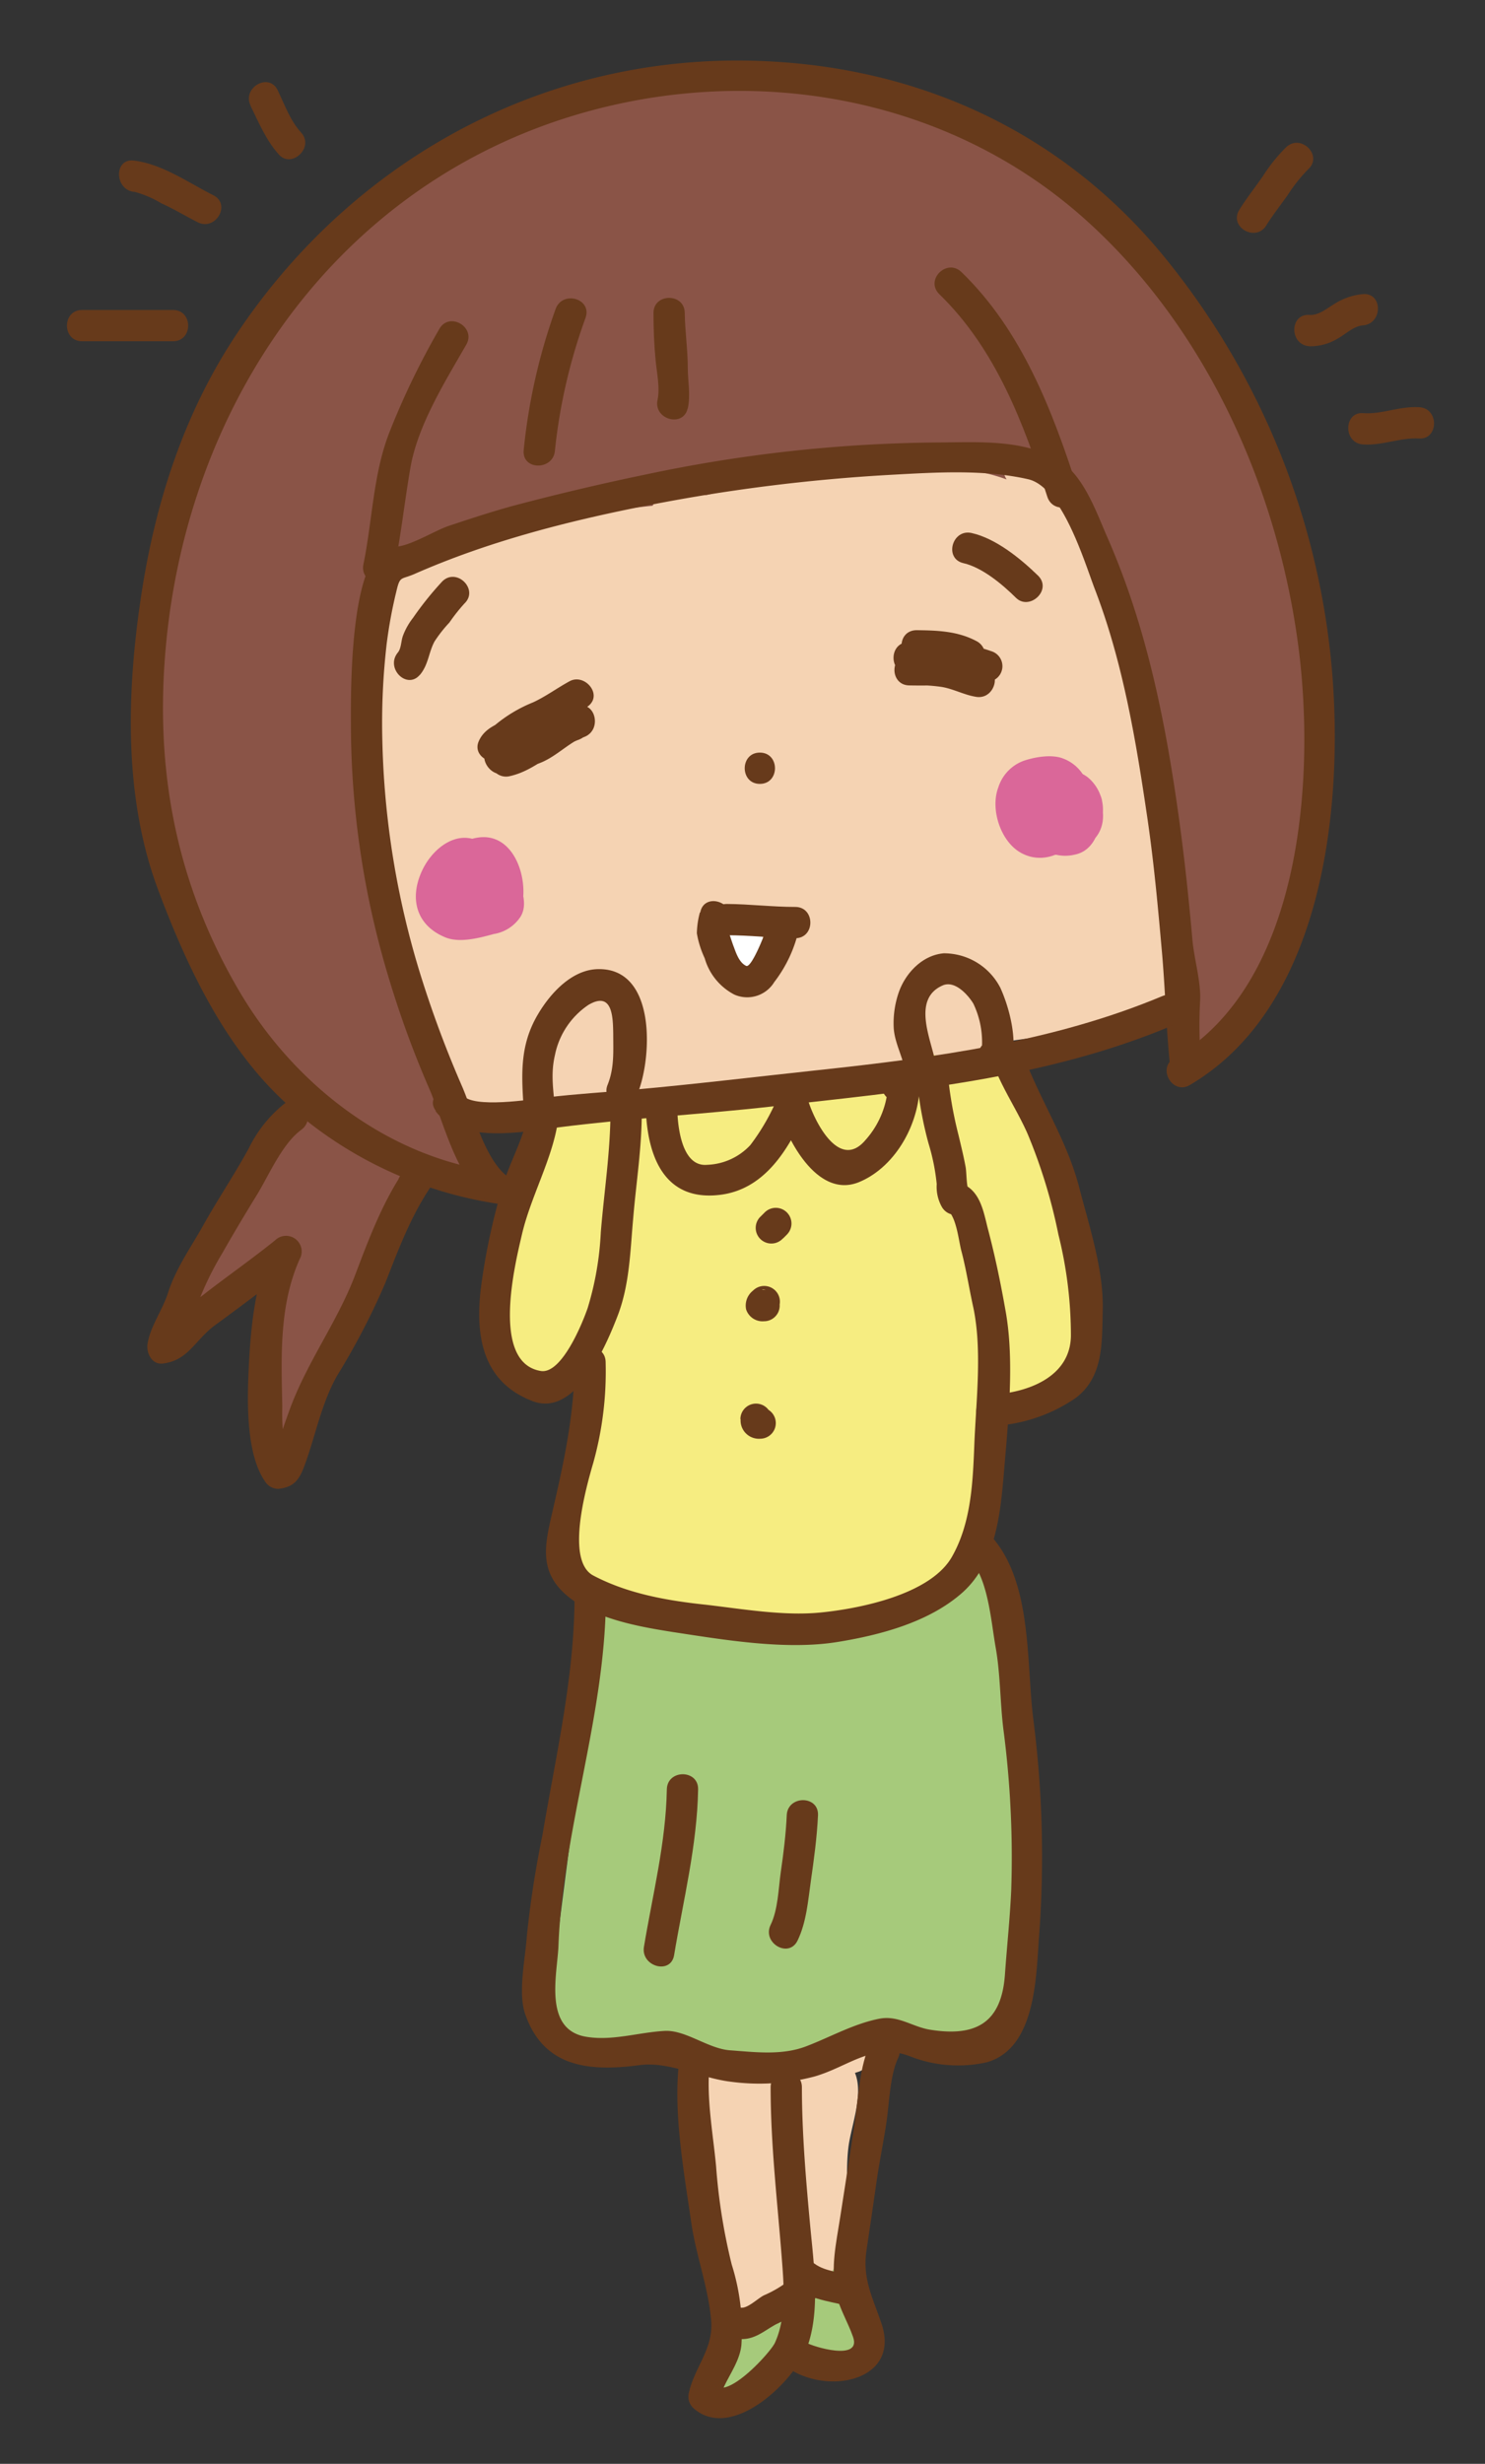 <svg id="レイヤー_1" data-name="レイヤー 1" xmlns="http://www.w3.org/2000/svg" viewBox="0 0 190 315"><rect x="0" y="0" width="190" height="315" fill="#333333" stroke="none"/><defs><style>.cls-1{fill:#a6ca7b;}.cls-2{fill:#f6ed81;}.cls-3{fill:#8a5447;}.cls-4{fill:#f5d3b3;}.cls-5{fill:#fff;}.cls-6{fill:#673a1b;}.cls-7{fill:#da6799;}</style></defs><title>名称未設定-1</title><path class="cls-1" d="M96.16,291.69s-8.5,16-4,15.5,8.5-7,8.5-7,8,5,9-.5-3.5-16-3.5-16"/><path class="cls-1" d="M86.66,197.69s-8.5,3.5-10,11.5-6,44-6,44-1.5,7.5,5.5,8,11.5.5,11.5.5,10,3,16.5,1a65.78,65.78,0,0,1,12-2.5s13,5,14.5-5.5-.5-66.5-13-66"/><path class="cls-2" d="M72.24,134s-7.17,18.33-7.17,19.92-6,19.52,1.2,21.91,8.76-2,8.76-2l-.4,7.17-2.39,17.53s1.19,8,16.33,8.77,36.65-2.79,37.45-11.56.8-14.34.8-14.34S141.56,177,139.57,167,130.4,130,116.06,125.59"/><path class="cls-3" d="M61.37,151.92S28.6,148.9,21,100.47,43.34,17.35,84,9.89,154.21,40,161.39,57s11.15,70.25-9.44,78.39l-1.4-10.27-46.39,13-43,5.66"/><path class="cls-4" d="M76.29,138.43l-.41.4,1.06-.44c-1.73,0-3.46,0-5.19,0a15.48,15.48,0,0,1,.77-2.86A20.15,20.15,0,0,1,74,132.25c.26-.46.8-1.31,1.4-1.36.36,0,.53,1.18.58,1.39a9.81,9.81,0,0,1,.48,3.82c-.17,1-.66,1.62-1.44.5a2.7,2.7,0,0,1-.18-1.64,3.78,3.78,0,0,1,.12-.81q.47-.79-.81-.78a3.35,3.35,0,0,1,0,1.3,8.27,8.27,0,0,1-.42,1.53c-.11.32-.45.65-.38.64l1.69.69c-.39-.61.59-2.17,1-2.62l-1.81.24c-.2-.46-.31-.49-.34-.08a4.2,4.2,0,0,1-.58,1.11c-.24.38-.69,1-1.14,1.06l1.46.38c-.26-.22,0-1.43,0-1.75.1-1.94-2.9-1.93-3,0-.07,1.39-.32,2.86.85,3.88s2.21.19,3.1-.52c1.85-1.5,3.51-5,1.13-6.67a1.48,1.48,0,0,0-1.82.23c-1.3,1.53-2.67,4.33-1.44,6.25a1.56,1.56,0,0,0,1.69.69c2.26-.36,2.86-3.62,3-5.44.23-2.15-1.74-5-4-2.89-1.76,1.67-2,5.68-.22,7.45a4.42,4.42,0,0,0,4.13,1.44c1.42-.36,1.91-2.19,2.26-3.39.49-1.67-.09-3.37-.39-5a5,5,0,0,0-1.74-3.43c-2.9-2-5.38,1.25-6.52,3.6-.82,1.7-3.29,6.56-1.52,8.24,1.3,1.24,2.84,1.08,4.53,1.08s3.43.42,4.69-.84a1.5,1.5,0,0,0-2.12-2.12Z"/><path class="cls-4" d="M120.07,131c1.21-.91,1.62,1.12,1.3.09a5.63,5.63,0,0,1-.21-1,6.18,6.18,0,0,1,0-1.55c0-.09,0-.17,0-.25-.76.1-.87.29-.32.54a10.47,10.47,0,0,1,1.11,1.53,3.46,3.46,0,0,1,.45,1.11c.21.83,1.13-.3.54-.59-.79-.4-.35-2.1-.07-2.67.09-.18.4-.39.17-.45.53.13.87,1,1,1.42a2.69,2.69,0,0,1-1.23,2.4c.29-.19-.32.14-.17.12-.43.06.07.14,0,0a4.65,4.65,0,0,0-.34-.56c0-.29-.07-.29-.15,0,.3-.11.51.18.65.38a2.6,2.6,0,0,1,.3.63c.12.38-.11.27.08.2s-.35-.4-.53-.59a5.23,5.23,0,0,1-.66-1c-.15-.28.14.8-1,.32a1.55,1.55,0,0,1,.63.64c.16.25.07.39,0,.68a1.9,1.9,0,0,1-.3.44c.4-.19.6-.13.6.17l-.15,1.16a7.16,7.16,0,0,0,.5-1.09c.59-1.84-2.3-2.63-2.89-.79a3.12,3.12,0,0,0-.31,1.76c.1.65,1,1.24,1.55,1.48,1.54.67,2.89-.34,3.61-1.67,1.21-2.23-.29-5.78-3.1-5.71a2.49,2.49,0,0,0-2.19,2.69,6.17,6.17,0,0,0,2,3.53,3,3,0,0,0,5.06-2.74c-.61-2.66-3.76-4.84-6.08-2.52-1.94,1.93.19,5.61,2.67,5.59,2.25,0,4-2.48,4.31-4.48.4-2.43-1.23-5.27-3.85-5.46-3-.21-3.82,4.2-3.37,6.31a3.79,3.79,0,0,0,3,2.87c1.93.4,3-1.28,2.62-3a6.83,6.83,0,0,0-.81-2.09,7.37,7.37,0,0,0-2.18-2.69c-1.7-.91-3.44-.65-4.09,1.33a8.46,8.46,0,0,0,.1,4.12c.3,1.38,1.64,3.13,3.18,2s0-3.76-1.51-2.59Z"/><path class="cls-4" d="M109.55,263.48c-.8.41-1.61.41-2.41.81-.4,0-.81.4-1.61.4a23.78,23.78,0,0,1-5.24.81c-2,0-3.62-.41-5.23-.41H92.64c-.8-.4-1.61-.8-2,.81-.4,1.21,0,3.62,0,5.23a19.85,19.85,0,0,0,.81,4.83c1.2,3.63,1.61,7.25,2.41,11.28v2.41c0,.81.41,1.61.41,2.42v2.41c.4,1.21,2,0,2.81-.4l4.83-2.42c.41-.4,1.62-.4,2.42-.8a6.44,6.44,0,0,0,1.61-2.82c.81-4.83.4-9.26,1.21-14.09a9.52,9.52,0,0,0,.8-3.22v-2.42c0-.8.41-2.81,0-2.81"/><path class="cls-4" d="M109.15,262a28.92,28.92,0,0,1-12.88,1.62c-2.13-.24-6.57-1.48-7.08,1.84a28.48,28.48,0,0,0,1.27,12.42,58.66,58.66,0,0,1,2.3,16.56c0,1.79,2.19,2.34,3.51,1.7,3.55-1.71,8.55-2.73,10.54-6.29,2.32-4.16,1.14-11,1.77-15.54.38-2.71,2.06-6.92.66-9.61-.89-1.72-3.48-.2-2.59,1.51.18.35-.18,1.63-.21,2.06-.17,2.45-.66,4.63-1,7-.57,4.07-.39,8.21-1,12.29-.34,2.47-7.14,4.58-8.89,5.55.57-.32-.13-5.5-.29-6.35a105.77,105.77,0,0,0-2.42-11.28,23.19,23.19,0,0,1-.8-5.75c-.1-2.29-.61-3.22,1.77-3.22,5.85,0,10.44.23,16.1-1.66,1.83-.61,1-3.51-.8-2.89Z"/><path class="cls-4" d="M60.38,138.88c-2.51-2.5-4-7-5.51-11-1-4.51-2.5-9.51-4-14.52a137.29,137.29,0,0,1-2.51-14,43.87,43.87,0,0,1-1-8c0-2.5.5-5,.5-7.51a15.47,15.47,0,0,1,1.5-6.51c.51-1.5.51-2.5,1.51-3.5,1-1.5,1.5-1,3-1a39.28,39.28,0,0,1,7-2.5,41.58,41.58,0,0,1,7.51-2,44,44,0,0,1,8.51-1c2.5,0,5-1,7.5-1,3,0,5.51-.5,8.51-.5s5.51-1,8.51-1h-12c-1.5,0-3.5-.5-4.51.5,2,.5,5-.5,7-1a13.35,13.35,0,0,1,6-1.5c1,0,2-.5,3-.5h3.51c1.5,0,2.5-.5,4-.5h4.5a44.42,44.42,0,0,1,11.52,0c2,.5,3.5.5,5,1.5,1.5.5,3.51,1.5,5,2a6,6,0,0,0-2.5-2.5c-.5-.5-1-2-2-2.5a16.26,16.26,0,0,0,5.51,6C139,68.8,140,72.81,141,76.81c.5,3,1.5,6.51,2,9.51,1,3,2.5,6,3,9,.5,2.51.5,5,1.5,7.51a55.34,55.34,0,0,1,1,9v3c0,1.51.5,2.51.5,3.51v4c0,1.5-.5,2.51-.5,4s0,2-1.5,2.5a9.42,9.42,0,0,1-4,1c-2.5,0-5,1-8,1-1.5,0-2.5.5-3.5.5a7.44,7.44,0,0,0-3.51.5c-1.5,0-3,.5-4,.5a11.06,11.06,0,0,0-4,.5c-4.5,1.51-9,2-14,2.51-1.5,0-2.51,1-4,1h-3.5c-2.5,0-5,1-7,1.5-1.5.5-2,1-3,1a13.9,13.9,0,0,1-4.51.5c-1,.5-2.5.5-4,1H74.39c-1.5,0-3,.5-5,.5h-5a3.78,3.78,0,0,1-2-.5h-1.5a1.84,1.84,0,0,1-.5-1.5"/><path class="cls-4" d="M61.44,137.82c-3.33-3.82-4.76-9-6-13.81s-2.87-9.6-3.91-14.51c-2-9.53-4.93-22.1-.91-31.43.71-1.65.93-3.89,3.21-3.76,1.29.07,3.36-1.28,4.58-1.75A64.86,64.86,0,0,1,73.32,69c9.24-1.2,18.8-2.16,28.1-2.71a1.5,1.5,0,0,0,0-3H90.54c-2.29,0-4.33-.42-6.39.71-1.43.77-.62,2.65.75,2.79,3.72.39,6.95-1.1,10.41-2.18,4-1.25,8.94-.93,13.12-1.32A97.59,97.59,0,0,1,121.11,63c4.76.18,8.61,2.12,13,3.76a1.51,1.51,0,0,0,1.69-2.21A28.83,28.83,0,0,0,131,59.23a1.51,1.51,0,0,0-2.35,1.82,18.72,18.72,0,0,0,4.74,5.55c3.67,3,5,6.16,6.12,10.61.92,3.64,1.28,7.47,2.54,11A51.16,51.16,0,0,1,145,98.74c1,7,2.49,13.89,2.49,21,0,4,.42,8.15-4.5,8.64a90.3,90.3,0,0,0-9.76,1.19c-5.67,1.21-11.4,1.37-17.05,2.82-7,1.79-14.15,1.63-21.11,2.94-3.33.62-6.23,2.25-9.65,2.54-3.19.28-6.25,1-9.51,1-3,0-5.86.5-8.82.5a11.51,11.51,0,0,1-4.29-.44,3,3,0,0,0-.79-.06h-.11c-.16-1.91-3.16-1.93-3,0,.37,4.45,6.05,3.5,9.37,3.5a130.89,130.89,0,0,0,21.45-2.2c3.85-.64,7-2.3,11.09-2.3,3.6,0,7.39-1.14,11-1.67,8.36-1.24,16.46-3.44,24.94-3.94,2.82-.17,13.13-.25,13.24-5,.19-7.79.44-15.27-.73-23.07-1.28-8.47-4.28-16.39-6.18-24.7-.84-3.69-1.54-7.24-3.27-10.64-2-3.84-6.34-5.56-8.52-9.37l-2.36,1.82a55.51,55.51,0,0,1,4.27,4.7l1.7-2.21c-3.47-1.3-6.67-3.15-10.41-3.55-4.9-.54-9.63,0-14.52,0A68.72,68.72,0,0,0,99,61.1c-4.48.75-9.66,3.17-14.12,2.7.26.93.51,1.86.76,2.8,1.64-.9,4.3-.3,6.12-.3h9.64v-3c-11,.65-22.6,1.5-33.43,3.56a48.31,48.31,0,0,0-7.51,2c-1.94.7-5.55,2.51-7.57,2.39-3.62-.2-4.29,4-5.38,6.56-1.73,4-1.49,9.26-1.67,13.52-.23,5.59,1.42,11.73,2.46,17.19,1.17,6.12,3.2,12,4.71,18,1.18,4.7,3.07,9.68,6.29,13.38,1.27,1.46,3.38-.67,2.12-2.12Z"/><path class="cls-5" d="M96.13,121.75c.19-.18.17-.17-.07,0q-2.94-1.69-2.27-.55c0,.1.27.62.07.12a1.19,1.19,0,0,1,.13-.88c-.11.18-.09.16.06,0-.16.15-.14.15.06,0a2.82,2.82,0,0,1-.4.24c1,.58,2,1.16,3,1.73,0-.3-.11.59,0,.25,0-.16.2-.43-.07.12.16-.33-.33.36-.08.1l-.66.39c-.8-.09-1-.08-.68,0-.29-1.11-.58-2.23-.88-3.34l-1,1c.94.94,1.89,1.88,2.83,2.83a5.6,5.6,0,0,0,.59-.79c0-.1.39-.57.09-.23a2,2,0,0,0,0-2.83,2,2,0,0,0-2.83,0,5,5,0,0,0-.59.78c0,.1-.38.57-.09.24a2,2,0,0,0,2.83,2.83l1-1a2,2,0,0,0,.51-2,2.12,2.12,0,0,0-1.39-1.4c-1.94-.79-3.47,1.24-3.55,3a2,2,0,0,0,3,1.73,3.34,3.34,0,0,0,1.74-4.44,2.35,2.35,0,0,0-4.16-.74,2,2,0,0,0,2.83,2.83Z"/><path class="cls-3" d="M42.7,139.71c-3.06,4.42-6.46,8.84-9.52,13.26-1.36,2-2.38,4.08-3.74,6.12a19,19,0,0,0-1.7,2.72c-.68,1-1.7,1.7-1.7,3.06a18.81,18.81,0,0,1,2.72-2.38,20.19,20.19,0,0,1,2.72-1.36c1-.68,2-1,3.06-1.7.68-.34,2-1.36,3.06-1,.34.68-.68,2-.68,2.72a14,14,0,0,0-.34,3.74c0,2.38-.68,4.41-.68,6.45v3.06c0,.68-.34,1.7-.34,2.38,0,1-.34,2-.34,3.06a2.42,2.42,0,0,0,1,2c1-.68,1.7-2.72,2-4.08a68,68,0,0,1,3.4-7.14,42.62,42.62,0,0,1,3.4-6.79c1.36-2.72,2.72-5.1,4.42-7.82,1-2,2.38-4.42,2.38-6.8a.33.33,0,0,1,.34-.34"/><path class="cls-3" d="M41,138.7c-3.12,4.46-6.4,8.8-9.52,13.26-1.65,2.36-2.94,5-4.59,7.35a15.82,15.82,0,0,0-2.75,5,2,2,0,0,0,3.35,1.95c2.14-2.11,7-5.76,10.14-5.87l-2-2c-.05,1.67-.88,3.45-1,5.18-.19,2.58-.51,5.15-.69,7.73-.26,3.83-1.75,8.83.93,12a2,2,0,0,0,2.82,0c1.68-1.76,2-3.72,3-5.92,1.44-3.35,3.11-6.63,4.7-9.92a117.2,117.2,0,0,1,5.9-10.4c.43-.69,2.9-6.94,2-6.43,2.24-1.27.22-4.73-2-3.45a2.41,2.41,0,0,0-1.33,2.07c-.46,4.37-3.68,8.25-5.71,12-1.75,3.24-3.24,6.6-5,9.82-1.45,2.68-2.24,7.19-4.34,9.39h2.82c-1.17-1.37.25-4.46.25-6.07a50.52,50.52,0,0,1,.5-7.26,82,82,0,0,0,1.2-8.71,2,2,0,0,0-2-2c-4.47.15-9.86,4-13,7l3.34,2c.93-3.76,4.89-8.18,6.94-11.42,2.89-4.59,6.41-8.82,9.52-13.26,1.48-2.12-2-4.12-3.46-2Z"/><path class="cls-6" d="M63.51,149.83c-13.93-1.86-25.87-11.21-32.83-23C22.52,113,19.76,98.42,21.23,82.55,24,52.4,42,25.31,71.31,15.44c23.1-7.75,49.21-3.77,67.48,12.56,15.67,14,24.92,34.87,27.44,55.5,2,16.65.14,42.3-16,51.77-2.22,1.3-.21,4.76,2,3.45,16.93-9.94,19.67-35.09,18.21-52.8A96.69,96.69,0,0,0,148.27,32C134.55,15.77,115.43,7.77,94.34,7.74c-26.24,0-49.72,13.39-64.12,35.05C23.44,53,19.78,64.54,18,76.57s-2.18,25.26,2.16,37c3.73,10,8.71,20.64,16.85,27.85a51.85,51.85,0,0,0,26.53,12.46c2.55.34,2.51-3.67,0-4Z"/><path class="cls-6" d="M64.92,150.41c-3-2.32-4.36-8.26-5.84-11.61a139.22,139.22,0,0,1-5.44-14.7,109.18,109.18,0,0,1-4.72-29.37,88.1,88.1,0,0,1,.56-12.47,59.37,59.37,0,0,1,1.22-6.6c.49-2.1.56-1.5,2.36-2.29,9.26-4.07,19.15-6.64,29.07-8.61a226.88,226.88,0,0,1,32.13-4.07c5.62-.31,11.76-.68,17.29.58,4.34,1,7.18,10.51,8.51,14,3.63,9.41,5.3,19.51,6.76,29.44.82,5.61,1.33,11.19,1.83,16.83.45,5,.55,10,1.08,15,.28,2.53,4.28,2.56,4,0a55.6,55.6,0,0,1-.18-8.56c.13-2.54-.81-5.49-1-8-.49-5.47-1.06-10.86-1.84-16.31-1.7-12-4.12-23.78-9-34.91-1.38-3.13-3-7.86-6.06-9.79-4.56-2.87-10.49-2.42-15.69-2.4a186.13,186.13,0,0,0-37.13,4.05c-5.71,1.18-11.32,2.5-17,4-2.84.77-5.64,1.69-8.43,2.62-1.8.6-5.15,2.74-7.06,2.67-5.84-.24-5.44,19.9-5.44,23.25a112.19,112.19,0,0,0,4.88,32,126.31,126.31,0,0,0,5.13,14c1.87,4.31,3.35,11,7.18,14.06,2,1.57,4.86-1.24,2.83-2.83Z"/><path class="cls-6" d="M50.36,73.18c.91-4.44,1.39-9,2.16-13.43.95-5.43,4.45-11,7.14-15.69,1.28-2.24-2.18-4.26-3.45-2a98.7,98.7,0,0,0-6.39,13.22c-2.09,5.35-2.17,11.27-3.32,16.86-.52,2.51,3.34,3.59,3.86,1.06Z"/><path class="cls-6" d="M120.18,37.61c7.22,7,10.8,16.52,13.82,25.9.79,2.44,4.65,1.39,3.86-1.07-3.22-10-7.15-20.22-14.85-27.66-1.86-1.79-4.69,1-2.83,2.83Z"/><path class="cls-6" d="M55.73,142.07c3.21,4.2,11.35,2.62,15.83,2.05,9-1.15,18.18-1.64,27.23-2.66,17.27-1.94,34.82-3.49,51-10.26,2.34-1,1.31-4.85-1.07-3.85-14,5.85-29,7.85-44,9.46-7.85.84-15.69,1.79-23.56,2.5-3.76.33-7.5.55-11.24,1-2,.26-9.39,1.42-10.69-.28-1.55-2-5,0-3.46,2Z"/><path class="cls-6" d="M97.22,100.22c2.58,0,2.58-4,0-4s-2.58,4,0,4Z"/><path class="cls-6" d="M71,57.6a71.17,71.17,0,0,1,3.93-17c.82-2.46-3-3.5-3.85-1.07A75,75,0,0,0,67,57.6c-.19,2.57,3.81,2.55,4,0Z"/><path class="cls-6" d="M88,52.23c.38-1.76,0-3.44,0-5.21,0-2.31-.36-4.66-.39-7,0-2.58-4-2.58-4,0,0,2,.08,4.08.28,6.11.15,1.54.57,3.49.24,5-.54,2.51,3.32,3.58,3.86,1.06Z"/><path class="cls-7" d="M58.72,113.91c-.77-.34.34.34.1.81-.44.86-.91.13,0,.52.37.15.52.49.49.05s.21-.88.59-.94l-.18.05a1.34,1.34,0,0,1-1-.28c.31.3.24-.14.63-.5.61-.58.61.62.5,1-.19.76-1,1.88-1.55.93a2.21,2.21,0,0,1-.08-1.6,3.63,3.63,0,0,1,.49-1.08c.21-.35,1-.69.25-.42a1.69,1.69,0,0,1,1.51.21c.57.46-.1.94-.08,1.58,0-.24.2-.21,0,0a2,2,0,0,1-.52.27c-.57.08-.54-.09-.28.29.05.08-.09-.6-.07-.48a6.52,6.52,0,0,1-.06-1.08c0,.29-.88.7-1.19.42.31.29.34,1,.41,1.44l2.94-2.25-1.39-1c-2.09-1.51-4.08,2-2,3.45l1.39,1c1.59,1.15,3.18-.74,2.94-2.26-.36-2.17-1.57-4.08-3.91-4.29-2.55-.23-3.32,2.62-3.11,4.57.26,2.43,1.33,4.14,4,4.22,2.34.06,5-1.73,4.91-4.25l-.27,1a4.68,4.68,0,0,0-3.62-6.78c-3.53-.62-6,2.29-6.34,5.61-.29,3.11,2,6.34,5.36,5.8,2.73-.43,4.53-3.51,4.42-6.12A4.36,4.36,0,0,0,57.61,110c-2.65,1.18-3.72,5-1.54,7.11,1.9,1.8,6.07,1.91,7.07-.92,1.16-3.27-3.31-5.66-6-4.91a3.31,3.31,0,0,0-.43,6.07,2,2,0,0,0,2.73-.72,2,2,0,0,0-.71-2.73Z"/><path class="cls-7" d="M135.55,103.56c0-.34.1-1.06.63-1,.38,0,.18,0,.34.19-.49-.48-.17-.31,0,.15a5,5,0,0,1,.22,1.44c0,1.72-1.26,1.16-1.78.16a4.67,4.67,0,0,1-.15-.71s.06-.68,0-.33c0,0,.22-.61.07-.31.09-.19.14-.26.23-.29a1.73,1.73,0,0,1,1.06,0c.62.14.78.54.92,1.22-.07-.34,0,.31,0,.32,0-.36-.1.25-.11.28.05-.14-.3.13,0,0-.17.07-.21.16-.44.06s-.11-.18-.08.13a2.18,2.18,0,0,1,.11-.61,1.94,1.94,0,0,1,.62-.8s.06-.07.24-.08c-.2,0-.21-.06-.35-.17.29.23,0,0-.07-.16a.73.73,0,0,1,0,.47,2.53,2.53,0,0,1-.38.93c-.3.5.17-.15-.2.29,0,0-.5.44-.21.23-.39.29-.45.07,0,.15s-.14-.11,0,0a1.61,1.61,0,0,1-.38-.48s0-1,.05-1.3a2.21,2.21,0,0,1,.2-.63s-.54.16.11,0,.44-.4.82.2a2.08,2.08,0,0,1,.1,1.16c-.14.84.84-.39.79-.4a5.82,5.82,0,0,0-1.19-.22l1,.27a4.48,4.48,0,0,0-2-.66c-2.58-.13-2.57,3.87,0,4h.31l-1-.27c1.17.57,2.59,1.22,3.92.71,1.62-.62,2.14-2.21,2.17-3.82a5.4,5.4,0,0,0-1.55-3.94c-1.38-1.42-3-1.24-4.72-.83-3,.71-3.76,5.4-2.47,7.73s3.92,3.24,6.06,1.66a6.36,6.36,0,0,0,2.55-6,3.75,3.75,0,0,0-5.49-2.47,5.54,5.54,0,0,0-2.91,5.73c.54,2.71,3.85,3.86,6.17,2.66,4.17-2.16,2.36-8.35-1.71-9.32a4.91,4.91,0,0,0-5.64,2.4,6,6,0,0,0,.51,5.78,5.26,5.26,0,0,0,5.61,2.18c2.48-.5,3.4-3.3,3.25-5.51-.18-2.69-1.55-5.12-4.51-5.19a4.72,4.72,0,0,0-4.62,5c.25,2.54,4.25,2.57,4,0Z"/><path class="cls-6" d="M36.52,141a16.7,16.7,0,0,0-4.71,5.85c-1.83,3.35-4,6.56-5.86,9.9-1.53,2.72-3.49,5.5-4.44,8.5-.7,2.23-2.28,4.31-2.63,6.55-.18,1.14.51,2.68,1.93,2.53,3.25-.36,4.15-3,6.63-4.85,3.57-2.6,7.13-5.29,10.58-8L34.88,159c-2.25,5.06-2.8,10.5-3.06,16-.19,4-.37,10.82,2.06,14.35a2,2,0,0,0,1.73,1c2-.21,2.68-1.15,3.36-3,1.41-3.81,2.14-7.92,4.18-11.5a91.09,91.09,0,0,0,6.14-11.8c1.7-4.34,3.28-8.59,5.92-12.47,1.46-2.16-2-4.06-3.46-2l-.5.69c-1.52,2.09,2,4.09,3.45,2l.51-.69-3.46-2c-2.82,4.16-4.54,8.76-6.31,13.43-2.28,6-6.17,11.14-8.38,17.22-.73,2-1.42,4-2,6.07,1.55.35,2-.06,1.38-1.25a27.69,27.69,0,0,1-.32-5.15C36,173.55,35.67,167,38.33,161a2,2,0,0,0-3.14-2.42c-2.83,2.28-5.82,4.38-8.7,6.59A36.48,36.48,0,0,1,23,167.64c-.94.57-1,2.56-2.19,2.69l1.93,2.53c.22-1.42,1.76-3.79,2.22-5.26a40,40,0,0,1,3.53-7.46c1.41-2.49,2.92-5,4.4-7.41s3.21-6.5,5.65-8.28c2.06-1.51.06-5-2-3.45Z"/><path class="cls-6" d="M100.17,158.35c.17-.17.34-.33.5-.5A2,2,0,0,0,97.85,155l-.5.5a2,2,0,1,0,2.82,2.83Z"/><path class="cls-6" d="M96.35,165a2.43,2.43,0,0,0-.89,2.4,2.21,2.21,0,0,0,2.3,1.52,2,2,0,0,0,0-4c-.28,0-.4-.12.18,0l.89.52,0,0,.59,1.41v0c-.09.33-.18.67-.28,1-.26.32-.32.39-.16.22l.22-.23A2,2,0,0,0,96.35,165Z"/><path class="cls-6" d="M94.76,181.44a2.34,2.34,0,0,0,2.5,2.5,2,2,0,0,0,0-4H97c1.89,0,1.73,2.67,1.73,1.51a2,2,0,0,0-4,0Z"/><path class="cls-6" d="M82.66,142.44c.35,5.95,2.67,11,9.18,10.35,6-.57,9.09-5.91,11.29-10.84l-3.65-.48c1,3.85,5,11.92,10.46,9.65,4.8-2,7.88-7.81,7.72-12.93a2,2,0,0,0-2.54-1.93,5,5,0,0,0-1.47.7c-2.11,1.45-.12,4.92,2,3.45.17-.1.34-.2.52-.29l-2.53-1.93a11.38,11.38,0,0,1-2.92,7.58c-3.47,4.08-6.73-2.88-7.41-5.36-.42-1.55-2.92-2.13-3.65-.48A27.67,27.67,0,0,1,96,146.4a7.92,7.92,0,0,1-5.51,2.52c-3.16.3-3.7-4.54-3.81-6.48-.16-2.57-4.16-2.58-4,0Z"/><path class="cls-6" d="M85.32,228.77c-.13,6.85-1.81,13.41-2.93,20.13-.42,2.52,3.44,3.61,3.86,1.06,1.18-7.07,2.94-14,3.07-21.19.05-2.58-3.95-2.58-4,0Z"/><path class="cls-6" d="M100.66,232.1c-.11,2.44-.42,4.89-.77,7.3-.29,2.09-.35,4.76-1.29,6.69-1.13,2.31,2.32,4.34,3.45,2s1.34-5.09,1.7-7.64c.4-2.78.78-5.57.91-8.37.11-2.58-3.89-2.57-4,0Z"/><path class="cls-6" d="M66.15,96.3a11.38,11.38,0,0,0,3.53-1.73c1.36-.89,2.94-1.35,4.35-2.16l-2.94-2.26c-.14.74-3.24,2.17-3.9,2.6-1.51,1-3.16,1.61-4.6,2.73-1.79,1.39.6,4.49,2.42,3.14a18.51,18.51,0,0,1,4.77-2c1.74-.65,3.29-1.71,5-2.41,2.36-.94,1.34-4.81-1.07-3.85A24.34,24.34,0,0,0,69,93.06c-1.63,1.11-3.73,1.37-5.28,2.51a2,2,0,0,0,1.54,3.65c3.28-.73,5.7-3.47,8.81-4.66,2.37-.9,1.46-4.6-1.06-3.85-1.35.4-2.76.49-4.14.78s-3,1-4.31.79L66,95.7a15.05,15.05,0,0,1,4.28-2.46c1.65-.74,3.07-1.82,4.65-2.69-.8-1-1.61-2.09-2.42-3.14a33.26,33.26,0,0,1-7,4.32C63.85,92.47,62,93,61.24,94.8s1.55,3.15,2.94,2.26a17.65,17.65,0,0,1,2.69-1.57,15,15,0,0,0,2.42-.91c2.18-1.37.18-4.83-2-3.46a13.9,13.9,0,0,1-2.13.79,20.38,20.38,0,0,0-3,1.69l2.94,2.26c-.56.68-.58.83-.06.46a11.47,11.47,0,0,1,1.27-.62c.79-.36,1.58-.69,2.34-1.13a47.68,47.68,0,0,0,6.65-4.33c1.82-1.48-.51-4.19-2.43-3.14-1.58.86-3,1.92-4.65,2.69a18.17,18.17,0,0,0-5.08,3.08c-1.41,1.31-.19,3.23,1.41,3.41a13.15,13.15,0,0,0,4-.62c1.83-.36,3.76-.56,5.55-1.1L73,90.71a30.67,30.67,0,0,0-4.32,2.18c-1.5.87-2.76,2.09-4.5,2.48.52,1.21,1,2.43,1.55,3.65,1.12-.82,2.78-1.14,4-1.76,1.77-.88,3.18-2.35,5-3.09-.36-1.28-.71-2.57-1.07-3.85-1.91.77-3.67,1.9-5.6,2.62A19.92,19.92,0,0,0,63,95.17l2.43,3.14c1.73-1.34,4-2.22,5.81-3.42,1.44-.94,3.36-1.82,3.72-3.67A2,2,0,0,0,72,89c-1,.58-2.1,1-3.17,1.5-1.31.59-2.33,1.63-3.75,2-2.5.63-1.44,4.49,1.06,3.86Z"/><path class="cls-6" d="M117.34,84.58c1.93,0,3.91-.06,5.66.88.34-1.24.68-2.49,1-3.73a17.43,17.43,0,0,0-3.14.25,29.4,29.4,0,0,1-4.6.12v4c3.2,0,6.41-.11,9.46,1,.18-1.31.35-2.62.53-3.93a75.68,75.68,0,0,1-9.87.46v4a21.42,21.42,0,0,1,4.08.19c1.49.24,2.85,1,4.32,1.25,2.52.53,3.59-3.33,1.06-3.85-1.47-.31-2.84-.94-4.32-1.26a21.59,21.59,0,0,0-5.14-.33c-2.58.07-2.59,4,0,4a75.68,75.68,0,0,0,9.87-.46,2,2,0,0,0,.53-3.93c-3.36-1.22-7-1.13-10.52-1.14-2.58,0-2.58,4,0,4,1.28,0,2.55.05,3.82,0s2.59-.4,3.92-.35A2,2,0,0,0,125,82c-2.42-1.31-5-1.4-7.68-1.43s-2.58,4,0,4Z"/><path class="cls-7" d="M133.31,102.64c-.26,0-.52,0-.77,0,.39,0,.34.39.1-.38-.1-.34-.34-1-.16-1.31s1.64.18,1.88.31c.86.48.71,2.08.53,2.86a1.82,1.82,0,0,1-2.43,1.36c-.87-.24-1-2.26-1-2.94,0-1.3.91-1.65,2.07-1.77.29,0,1.33-.14,1.49.08a6,6,0,0,1,.7,2.16c.12.51.32,1.33-.05,1.79a1.43,1.43,0,0,1-2.06.27c-1.93-1.69-4.77,1.13-2.83,2.83a5.49,5.49,0,0,0,8.83-2.15c.64-1.52.07-3.51-.34-5A5.17,5.17,0,0,0,136.08,97c-1.48-.61-3.69-.22-5.14.28a5.32,5.32,0,0,0-3.2,3.36c-1.07,2.77.26,6.9,2.83,8.36,3.19,1.83,6.92-.34,8.08-3.46,1.07-2.88,0-6.68-2.84-8-2.72-1.26-6.12-.62-7.22,2.41a6.72,6.72,0,0,0,.65,4.6c.84,1.78,2.23,2.14,4.07,2.06,2.56-.12,2.58-4.12,0-4Z"/><path class="cls-7" d="M61.44,113.66c-.81,0,0,.57.32,0-.23.48,0,0,.47,0,.2,0,.41.5.5.66s.31,1.33.35,1c-.07.51-2.4.23-2.73.16-1.67-.34-2-1.64-.89-3A3.53,3.53,0,0,1,62,111c.61,0,.87,1.78.95,2.17.2,1,.17,1.72-.68,2.27a7.6,7.6,0,0,1-3.4.67c-2,.08-1.81-1.85-1.21-3.14s1.55-2.57,2.56-1.26a4.23,4.23,0,0,1,.88,2.48c.06,1.09-.52,1.34-.78,2.42-.59,2.51,3.26,3.58,3.86,1.07.17-.74.74-1.3.85-2.16a10,10,0,0,0-.07-2.73A7.58,7.58,0,0,0,62,108c-3.18-2.32-6.61.32-8,3.32-1.65,3.54-.76,7,3,8.53,1.74.71,4.16.11,5.89-.36A5.42,5.42,0,0,0,66.91,115c.44-3.59-1.54-8.68-5.93-7.89-3.78.68-7,4.62-6,8.49.87,3.39,5.1,4.34,8.09,3.83a5.06,5.06,0,0,0,3.45-2.11c1.06-1.52.29-3.62-.36-5.11a4.54,4.54,0,0,0-7.65-.92c-2.09,2.72-.49,6.35,2.91,6.35,2.58,0,2.58-4,0-4Z"/><path class="cls-6" d="M53.73,86.28c1.1-1.33,1.09-2.81,1.86-4.26a17.16,17.16,0,0,1,1.91-2.43,22.73,22.73,0,0,1,1.93-2.44c1.86-1.79-1-4.62-2.83-2.83A41.63,41.63,0,0,0,52.84,79a8.54,8.54,0,0,0-1.29,2.3c-.24.64-.2,1.59-.65,2.13-1.64,2,1.18,4.81,2.83,2.83Z"/><path class="cls-6" d="M123.27,72c2.43.56,5,2.73,6.72,4.43s4.68-1,2.83-2.83c-2.23-2.17-5.39-4.75-8.49-5.45-2.51-.58-3.58,3.28-1.06,3.85Z"/><path class="cls-6" d="M71,141.9c-.15-2.45-.59-4.46,0-7a10.13,10.13,0,0,1,4.28-6.42c3.13-1.85,3.14,1.65,3.18,3.69,0,2.29.15,4.35-.71,6.5-1,2.4,2.92,3.43,3.86,1.06,1.83-4.61,2.34-15.88-5-15.83-3.42,0-6.23,3.13-7.8,5.81-2.36,4-2.08,7.77-1.8,12.15.17,2.56,4.17,2.58,4,0Z"/><path class="cls-6" d="M67.5,142.51c-.48,3-2.24,6-3.1,8.87a81.84,81.84,0,0,0-2.85,13.12c-.81,6.39.22,12.19,6.58,14.63,5.57,2.14,9.46-7.21,10.88-10.87,1.55-4,1.62-8.27,2-12.45.39-4.72,1.13-9.13,1.1-13.91,0-2.58-4-2.58-4,0,0,5.32-.81,10.38-1.24,15.66a39.44,39.44,0,0,1-1.67,9.64c-.62,1.82-3.3,8.51-6,8.08-6.45-1.05-3.28-13.77-2.41-17.5,1.11-4.74,3.81-9.49,4.56-14.2.41-2.53-3.45-3.61-3.85-1.07Z"/><path class="cls-6" d="M73.51,174.22c0,6.26-1.27,12.29-2.67,18.36-1,4.43-2.17,8.11,1.67,11.39,3.52,3,9.24,4,13.61,4.69,6.59,1,14.44,2.34,21.07,1.26,5.47-.89,11.65-2.53,15.89-6.26s4.9-9.89,5.35-15.19c.54-6.49,1.39-14.25.26-20.7-.62-3.53-1.33-7-2.25-10.5-.49-1.84-.81-4.11-2.37-5.37-2-1.62-4.83,1.2-2.82,2.82,1.13.93,1.41,3.9,1.74,5.16.64,2.41,1,4.84,1.54,7.27,1.16,5.5.35,12,.13,17.57-.19,4.87-.41,10-2.86,14.31-2.75,4.84-11.84,6.65-16.92,7.14-4.67.44-9.86-.46-14.51-1-4.93-.52-10-1.39-14.46-3.74-3.54-1.87-1-11,0-14.42a43.42,43.42,0,0,0,1.58-12.83c0-2.58-4-2.58-4,0Z"/><path class="cls-6" d="M119.65,135.67c-.55-2.84-3-8,1-9.7,1.53-.63,3.18,1.19,3.88,2.33a11.44,11.44,0,0,1,1.06,6.17l1.4-1.4-.32.06c-2.53.46-1.46,4.32,1.07,3.86l.31-.06a2,2,0,0,0,1.4-1.4c.7-2.77-.31-6.72-1.46-9.24a8.11,8.11,0,0,0-7.25-4.41c-2.75.24-4.92,2.56-5.77,5.06a12.09,12.09,0,0,0-.63,4.34c.07,1.89,1.08,3.62,1.43,5.45.48,2.53,4.34,1.46,3.86-1.06Z"/><path class="cls-6" d="M117.24,137a47.31,47.31,0,0,0,1.55,9.15,26.81,26.81,0,0,1,1.06,5.23,5.25,5.25,0,0,0,.7,3c1.41,2.15,4.87.15,3.46-2-.38-.57-.33-2.47-.46-3.16-.25-1.37-.59-2.73-.91-4.09a51.46,51.46,0,0,1-1.4-8.09c-.18-2.56-4.18-2.58-4,0Z"/><path class="cls-6" d="M127.2,136.35c1.15,3,3,5.69,4.29,8.64a68.39,68.39,0,0,1,3.93,12.85,53.4,53.4,0,0,1,1.6,12.95c-.08,5.31-5.59,7.28-10.18,7.52-2.56.13-2.58,4.13,0,4a20.44,20.44,0,0,0,10.79-3.58c3.59-2.72,3.35-7.1,3.46-11.13.14-5.27-1.7-10.7-3-15.75-1.55-6-4.84-10.89-7-16.56-.92-2.38-4.79-1.35-3.85,1.06Z"/><path class="cls-6" d="M73.51,204.64c-.1,10.15-2.43,20-4.11,30a129.2,129.2,0,0,0-2,12.94c-.19,2.86-1.17,7.25-.18,10,2.43,6.86,8.36,7.27,14.66,6.44,3.73-.48,7.76,1.64,11.5,2.11a27.63,27.63,0,0,0,10.79-.64c4.44-1.26,7.56-4.49,12.42-2.53a16.79,16.79,0,0,0,9.63.71c6.53-1.81,6.34-11.56,6.76-16.6a137.37,137.37,0,0,0-.81-27.57c-.84-7.16-.17-16.93-5.06-22.77-1.66-2-4.48.86-2.83,2.83,2.18,2.59,2.53,7.8,3.1,11,.62,3.44.57,7.05,1,10.53a125.69,125.69,0,0,1,1,20.61c-.16,3.58-.55,7.14-.8,10.72-.44,6.26-3.76,8-9.56,7.08-2.29-.36-4.08-1.88-6.51-1.41-3.31.65-6.26,2.35-9.39,3.54s-6.61.72-9.72.5c-2.81-.21-5.65-2.61-8.34-2.48-3.4.18-6.77,1.34-10.18.73-5.4-1-3.56-8.09-3.43-11.58.56-14.88,5.92-29.22,6.07-44.2,0-2.58-4-2.57-4,0Z"/><path class="cls-6" d="M89.55,116.65a11,11,0,0,0-.39,2.67,12.38,12.38,0,0,0,1,3.18,7.59,7.59,0,0,0,3.78,4.65,4.06,4.06,0,0,0,5.13-1.6,17.06,17.06,0,0,0,3.13-6.69c.43-2.52-3.43-3.6-3.85-1.06-.15.85-2.15,6-2.87,5.69-.9-.4-1.31-1.66-1.62-2.5-.21-.55-.38-1.12-.58-1.68a3.12,3.12,0,0,1,.18-1.59c.45-2.52-3.4-3.6-3.86-1.07Z"/><path class="cls-6" d="M88.67,261.66l-.32.11a2.11,2.11,0,0,0-1.47,1.93c-.76,6.41.65,14.1,1.57,20.49.61,4.21,2.18,8.24,2.54,12.49.31,3.62-2.09,5.89-2.83,9.16a2,2,0,0,0,.52,2c4.88,4.46,13.12-3.45,14.68-8s.78-10.24.32-15.07c-.56-6-1.07-11.93-1.08-17.91,0-2.58-4-2.58-4,0v.58c0,2.58,4,2.58,4,0v-.58h-4c0,7.2.83,14.33,1.4,21.5.28,3.62.68,7.8-.85,11.16-.54,1.19-5.89,7.09-7.64,5.49L92,306.9c.56-2.46,2.59-4.52,2.86-7.09a27.84,27.84,0,0,0-1.24-10.29,75.06,75.06,0,0,1-2-12.57c-.4-4.27-1.31-9-.8-13.25l-1.47,1.93.32-.12c2.41-.85,1.37-4.71-1.06-3.85Z"/><path class="cls-6" d="M111.43,261.05c-1.5,3.13-1.6,7.18-2.11,10.59-.59,4-1.22,7.93-1.83,11.89-.51,3.29-1.21,6.26-.55,9.56.39,1.93,1.58,3.86,2.21,5.7,1.09,3.14-5.19,1.22-6,.71-2.2-1.36-4.21,2.1-2,3.46,5.21,3.24,14.13,1.25,11.6-6-1.12-3.27-2.44-5.7-1.88-9.29.45-2.94.87-5.88,1.29-8.82.37-2.55.9-5.1,1.28-7.66.34-2.32.43-5.91,1.47-8.07s-2.34-4.34-3.45-2Z"/><path class="cls-6" d="M94.9,299.05c1.81,0,2.94-1.12,4.43-1.91a21.78,21.78,0,0,0,4.59-2.86c1.92-1.74-.92-4.56-2.83-2.83a14.33,14.33,0,0,1-3.34,2c-.78.39-2,1.61-2.85,1.59-2.58-.07-2.57,3.93,0,4Z"/><path class="cls-6" d="M101.09,292c2.1,1.9,4.71,2.16,7.35,2.79s3.57-3.25,1.06-3.85c-1.8-.44-4.14-.47-5.58-1.77-1.9-1.73-4.74,1.09-2.83,2.83Z"/><path class="cls-6" d="M162,28.84c.85-1.35,1.83-2.6,2.75-3.89a20.16,20.16,0,0,1,2.64-3.32c1.9-1.75-.93-4.57-2.82-2.82a21.2,21.2,0,0,0-3,3.73c-1,1.44-2.08,2.8-3,4.28-1.38,2.19,2.08,4.19,3.45,2Z"/><path class="cls-6" d="M167.53,44.27a6.73,6.73,0,0,0,3.65-1c1-.54,2-1.58,3.2-1.67,2.55-.2,2.57-4.2,0-4a8.16,8.16,0,0,0-3.64,1.25c-1,.59-2,1.49-3.21,1.41-2.58-.15-2.56,3.85,0,4Z"/><path class="cls-6" d="M174.38,56.82c2.46.18,4.77-.9,7.22-.76s2.56-3.84,0-4-4.78.94-7.22.76-2.56,3.82,0,4Z"/><path class="cls-6" d="M93,119.57c2.92,0,5.83.35,8.75.38,2.58,0,2.57-4,0-4-2.92,0-5.83-.36-8.75-.38-2.58,0-2.58,4,0,4Z"/><path class="cls-6" d="M10.5,43.63H22.14c2.58,0,2.58-4,0-4H10.5c-2.58,0-2.58,4,0,4Z"/><path class="cls-6" d="M17.15,24.51A13.41,13.41,0,0,1,20.65,26c1.59.71,3.09,1.63,4.64,2.41,2.29,1.17,4.32-2.29,2-3.45-3.19-1.61-6.55-4-10.16-4.43-2.55-.32-2.52,3.68,0,4Z"/><path class="cls-6" d="M32.06,13.54c1.07,2.18,2,4.42,3.63,6.23s4.58-.94,2.83-2.83c-1.4-1.52-2.11-3.59-3-5.42-1.14-2.31-4.59-.28-3.45,2Z"/></svg>